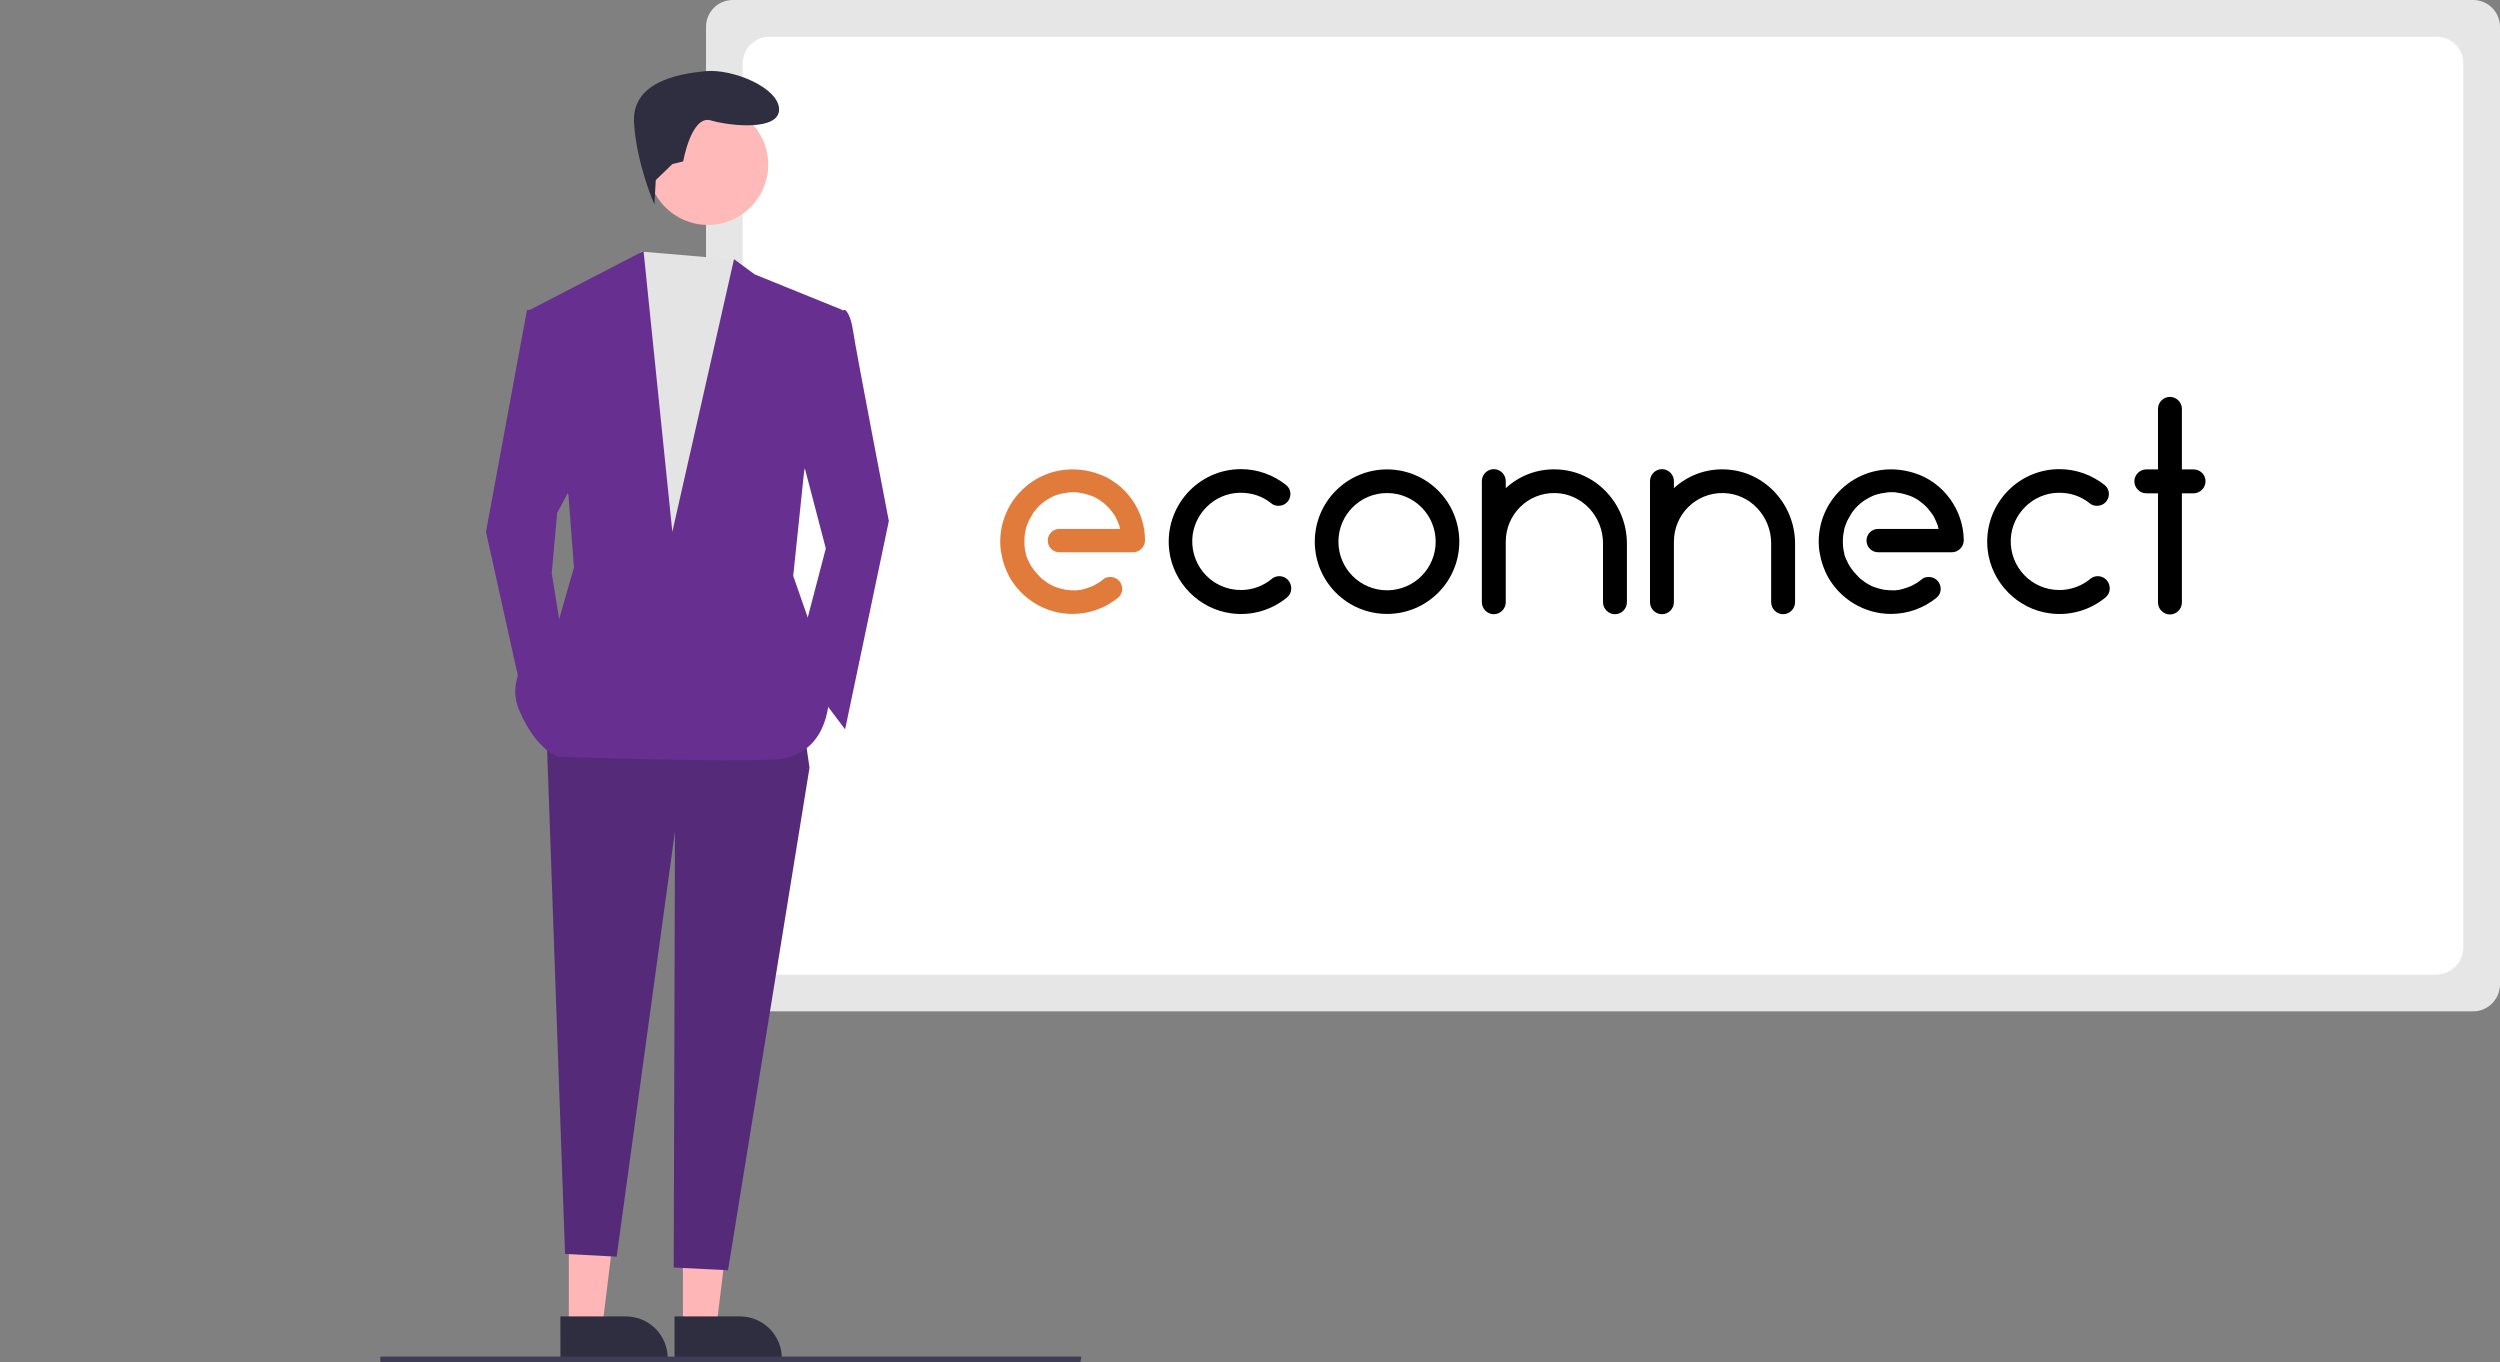 <?xml version="1.0" encoding="utf-8"?>
<!-- Generator: Adobe Illustrator 27.0.0, SVG Export Plug-In . SVG Version: 6.00 Build 0)  -->
<svg version="1.1" id="Layer_1" xmlns="http://www.w3.org/2000/svg" xmlns:xlink="http://www.w3.org/1999/xlink" x="0px" y="0px"
	 viewBox="0 0 920.3 501.5" style="enable-background:new 0 0 920.3 501.5;" xml:space="preserve">
<rect x="0" y="0" width="920.3" height="501.5" fill="#808080" stroke="none"/>
<style type="text/css">
	.st0{fill:#E6E6E6;}
	.st1{fill:#FFFFFF;}
	.st2{fill:#FFB6B6;}
	.st3{fill:#2F2E41;}
	.st4{fill:#552B79;}
	.st5{fill:#FFB9B9;}
	.st6{fill:#E4E4E4;}
	.st7{fill:#672F8F;}
	.st8{fill:#3F3D56;}
	.st9{fill:#E17B3C;}
</style>
<path class="st0" d="M910.4,372.3H269.8c-5.5,0-9.9-4.4-9.9-9.9V9.9c0-5.5,4.4-9.9,9.9-9.9h640.6c5.5,0,9.9,4.4,9.9,9.9v352.4
	C920.3,367.8,915.9,372.3,910.4,372.3z"/>
<path class="st1" d="M896.9,358.8H283.3c-5.5,0-9.9-4.4-9.9-9.9V23.4c0-5.5,4.4-9.9,9.9-9.9h613.6c5.5,0,9.9,4.4,9.9,9.9v325.4
	C906.8,354.3,902.3,358.7,896.9,358.8z"/>
<polygon class="st2" points="209.4,488.6 221.7,488.6 227.5,441.3 209.4,441.3 "/>
<path class="st3" d="M206.3,484.6l24.1,0h0c8.5,0,15.4,6.9,15.4,15.4v0.5l-39.5,0L206.3,484.6z"/>
<polygon class="st2" points="251.4,488.6 263.7,488.6 269.5,441.3 251.4,441.3 "/>
<path class="st3" d="M248.3,484.6l24.1,0h0c8.5,0,15.4,6.9,15.4,15.4v0.5l-39.5,0L248.3,484.6z"/>
<polygon class="st4" points="298,282.6 268,467.6 248,466.6 248.5,296.8 "/>
<path class="st4" d="M217.2,226.1l72.7,1l8.1,55.5l-49.5,23.2L227,462.6l-19-1l-6.9-194.1L217.2,226.1z"/>
<circle class="st5" cx="260.6" cy="60.6" r="22.2"/>
<polygon class="st6" points="271,95.6 283.9,112.1 277.8,238.2 230.4,237.2 222.3,127.2 232.4,98.9 236,92.6 "/>
<path class="st7" d="M292.9,159.5l11.1,42.4l-11.1,42.4l18.2,24.2l16.1-76.7c0,0-12.1-62.6-13.1-69.6s-3-8.1-3-8.1l-8.1,1
	L292.9,159.5z"/>
<polygon class="st7" points="212.2,175.6 205.1,188.8 203.1,211 207.2,236.2 193,259.4 178.9,195.8 194,114.1 200.1,114.1 "/>
<path class="st3" d="M241.4,66.3l-0.5,9c0,0-6.5-14.7-7.5-29.9s16.1-18.2,26.2-19.2c10.1-1,27.2,6.1,27.2,14.1s-18.2,6.1-25.2,4
	c-7.1-2-10.1,15.1-10.1,15.1l-4,1L241.4,66.3z"/>
<path class="st7" d="M296,173.6l-4,38.4l8.1,23.2l5,22.2c0,0,0,21.2-20.2,22.2c-20.2,1-78.7-1-78.7-1s-8.1-1-15.1-17.2
	s14.1-31.3,14.1-31.3l6.1-21.2l-2-26.2L195,114.1l41.9-21.7l10.6,103.4l22.7-100.4l7.6,5.6l32.3,13.1L296,173.6z"/>
<polygon class="st8" points="397.7,501.5 140,501.5 140,499.4 398.1,499.4 "/>
<g id="Layer_2_00000026865603198742956710000014615312204480192702_">
	<g id="logo_canvas">
		<g id="lo_econnect_black_rgb__orange">
			<path d="M510.6,172.8c-14.7,0-26.6,11.9-26.6,26.6c0,14.7,11.9,26.6,26.6,26.6c14.7,0,26.6-11.9,26.6-26.6
				C537.2,184.7,525.3,172.8,510.6,172.8z M510.6,217.3c-9.9,0-17.9-8-17.9-17.9s8-17.9,17.9-17.9s17.9,8,17.9,17.9
				S520.5,217.3,510.6,217.3z"/>
			<path d="M473.7,220c-5.4,4.4-12.6,6.8-20.3,5.8c-12-1.5-21.6-11.3-23-23.3c-1.8-16.1,10.7-29.8,26.4-29.8c6.3,0,12,2.2,16.6,5.8
				c3.2,2.6,1.4,7.7-2.8,7.7l0,0c-1,0-1.9-0.3-2.6-0.9c-3.2-2.6-7.2-4-11.7-3.9c-9.3,0.2-17,7.8-17.4,17.1
				c-0.4,10.3,7.7,18.7,17.9,18.7c4.4,0,8.4-1.6,11.5-4.2c0.7-0.6,1.7-0.9,2.7-0.9l0,0C475.1,212.2,476.9,217.4,473.7,220z"/>
			<path class="st9" d="M403.3,174.1c-18.3-5.7-35.1,7.9-35.1,25.3c0,1.5,0.1,2.9,0.4,4.3c0.5,3.1,1.6,6.1,3,8.7
				c4.6,8.1,13.3,13.6,23.2,13.6c6.3,0,12.1-2.2,16.7-5.9c3.2-2.6,1.3-7.7-2.8-7.7l0,0c-0.9,0-1.8,0.2-2.5,0.8c0,0,0,0,0,0
				c0,0-0.1,0-0.1,0.1c-0.4,0.3-0.8,0.6-1.2,0.9c-0.4,0.3-0.8,0.5-1.3,0.8c-0.4,0.2-0.9,0.5-1.3,0.7c0,0-0.1,0-0.1,0
				c-0.4,0.2-0.8,0.4-1.2,0.5c-0.5,0.2-1,0.3-1.5,0.5c-0.2,0.1-0.4,0.1-0.7,0.2c-0.3,0.1-0.6,0.1-0.8,0.2c-0.2,0-0.5,0.1-0.7,0.1
				h-0.1c-0.2,0-0.5,0.1-0.7,0.1c-0.2,0-0.4,0-0.6,0c-0.3,0-0.6,0-0.9,0h0c-0.5,0-1,0-1.5-0.1c-0.4,0-0.8-0.1-1.2-0.1
				c-0.3,0-0.5-0.1-0.8-0.2c-0.3,0-0.6-0.1-0.9-0.2c-0.9-0.2-1.7-0.5-2.5-0.8c-0.3-0.1-0.5-0.2-0.8-0.4c-0.4-0.2-0.9-0.4-1.3-0.7
				c-0.2-0.1-0.4-0.2-0.6-0.4c-0.2-0.1-0.5-0.3-0.7-0.5c-0.2-0.2-0.4-0.3-0.7-0.5s-0.4-0.3-0.6-0.5c-0.2-0.2-0.4-0.4-0.6-0.6
				c-1.2-1.2-2.3-2.5-3.2-3.9c-0.2-0.3-0.3-0.6-0.5-0.9c-0.1-0.1-0.2-0.3-0.2-0.4c0,0-0.1-0.1-0.1-0.2c-0.1-0.3-0.2-0.5-0.4-0.8
				c-0.1-0.2-0.2-0.4-0.3-0.7c-0.1-0.2-0.2-0.5-0.3-0.8c-0.1-0.3-0.2-0.6-0.2-0.9c0,0,0-0.1,0-0.1h0c-0.4-1.4-0.5-2.9-0.5-4.4
				c0-1.5,0.2-3,0.5-4.4h0c0.1-0.2,0.1-0.5,0.2-0.7c0-0.1,0-0.2,0.1-0.3c0.1-0.2,0.2-0.5,0.3-0.8c0.1-0.3,0.2-0.6,0.3-0.8
				c0.1-0.3,0.2-0.5,0.4-0.8c0.1-0.3,0.3-0.6,0.5-0.9c0.2-0.3,0.3-0.6,0.5-0.9c0.1-0.2,0.2-0.3,0.3-0.5c0.2-0.3,0.4-0.6,0.6-0.9
				c0,0,0-0.1,0.1-0.1c0.3-0.4,0.6-0.7,0.9-1.1c1.2-1.3,2.5-2.4,3.9-3.2c0.4-0.2,0.8-0.4,1.1-0.6c0.3-0.2,0.5-0.3,0.8-0.4
				c0.2-0.1,0.4-0.2,0.6-0.3c0.5-0.2,1-0.4,1.5-0.5c0.3-0.1,0.5-0.2,0.8-0.2c0.3-0.1,0.6-0.2,0.9-0.2c0.2-0.1,0.5-0.1,0.7-0.1
				c0.2,0,0.4-0.1,0.6-0.1c0.2,0,0.4,0,0.5-0.1c0.3,0,0.6-0.1,0.9-0.1c0.3,0,0.6,0,0.9,0h0c0.3,0,0.6,0,0.9,0c0.3,0,0.6,0,0.8,0.1
				c0.2,0,0.4,0,0.6,0.1c0.2,0,0.4,0.1,0.7,0.1c1.3,0.2,2.5,0.6,3.7,1c0.5,0.2,1.1,0.4,1.6,0.7c0.6,0.3,1.1,0.6,1.7,1l0.5,0.4
				c1.4,1,2.7,2.2,3.7,3.6c0.3,0.4,0.6,0.8,0.9,1.2c0.3,0.4,0.5,0.8,0.7,1.2c0,0,0,0,0,0c0.2,0.4,0.4,0.9,0.6,1.3
				c0.1,0.3,0.3,0.7,0.4,1l0.2,0.5c0.1,0.4,0.2,0.8,0.3,1.2c0,0,0,0.1,0,0.1H390c-2.4,0-4.3,1.9-4.3,4.3l0,0c0,2.4,1.9,4.3,4.3,4.3
				h27.1c2.4,0,4.4-2,4.4-4.4v-0.1C421.5,187.9,414.3,177.5,403.3,174.1L403.3,174.1z"/>
			<path d="M775,220c-5.4,4.4-12.6,6.8-20.3,5.8c-12-1.5-21.6-11.3-23-23.3c-1.8-16.1,10.7-29.8,26.4-29.8c6.3,0,12,2.2,16.6,5.8
				c3.2,2.6,1.4,7.7-2.8,7.7l0,0c-1,0-1.9-0.3-2.6-0.9c-3.2-2.6-7.2-4-11.7-3.9c-9.3,0.2-17,7.8-17.4,17.1
				c-0.4,10.3,7.7,18.7,17.9,18.7c4.4,0,8.4-1.6,11.5-4.2c0.7-0.6,1.7-0.9,2.7-0.9l0,0C776.4,212.2,778.2,217.4,775,220z"/>
			<path d="M598.9,200.1v21.6c0,2.4-2,4.4-4.4,4.4l0,0c-2.4,0-4.4-2-4.4-4.4V200c0-9.9-7.7-18.3-17.6-18.5
				c-10.1-0.2-18.2,7.9-18.2,17.9v22.3c0,2.4-2,4.4-4.4,4.4l0,0c-2.4,0-4.4-2-4.4-4.4v-44.6c0-2.4,2-4.4,4.4-4.4l0,0
				c2.4,0,4.4,2,4.4,4.4v2.6c4.9-4.5,11.5-7.2,18.8-6.9C587.6,173.3,598.9,185.6,598.9,200.1L598.9,200.1z"/>
			<path d="M660.8,200.1v21.6c0,2.4-2,4.4-4.4,4.4l0,0c-2.4,0-4.4-2-4.4-4.4V200c0-9.9-7.7-18.3-17.6-18.5
				c-10.1-0.2-18.2,7.9-18.2,17.9v22.3c0,2.4-2,4.4-4.4,4.4l0,0c-2.4,0-4.4-2-4.4-4.4v-44.6c0-2.4,2-4.4,4.4-4.4l0,0
				c2.4,0,4.4,2,4.4,4.4v2.6c4.9-4.5,11.5-7.2,18.8-6.9C649.5,173.3,660.8,185.6,660.8,200.1L660.8,200.1z"/>
			<path d="M811.9,177.2L811.9,177.2c0,2.4-2,4.4-4.4,4.4h-4.3v40.2c0,2.4-2,4.4-4.4,4.4l0,0c-2.4,0-4.4-2-4.4-4.4v-40.2h-4.3
				c-2.4,0-4.4-2-4.4-4.4l0,0c0-2.4,2-4.4,4.4-4.4h4.3v-22.3c0-2.4,2-4.4,4.4-4.4l0,0c2.4,0,4.4,2,4.4,4.4v22.3h4.3
				C810,172.8,811.9,174.8,811.9,177.2z"/>
			<path d="M704.6,174.1c-18.3-5.7-35.1,7.9-35.1,25.3c0,1.5,0.1,2.9,0.4,4.3c0.5,3.1,1.6,6.1,3,8.7c4.6,8.1,13.3,13.6,23.2,13.6
				c6.3,0,12.1-2.2,16.7-5.9c3.2-2.6,1.3-7.7-2.8-7.7l0,0c-0.9,0-1.8,0.2-2.5,0.8c0,0,0,0,0,0c0,0-0.1,0-0.1,0.1
				c-0.4,0.3-0.8,0.6-1.2,0.9c-0.4,0.3-0.8,0.5-1.3,0.8c-0.4,0.2-0.9,0.5-1.3,0.7c0,0-0.1,0-0.1,0c-0.4,0.2-0.8,0.4-1.2,0.5
				c-0.5,0.2-1,0.3-1.5,0.5c-0.2,0.1-0.4,0.1-0.7,0.2c-0.3,0.1-0.6,0.1-0.8,0.2c-0.2,0-0.5,0.1-0.7,0.1h-0.1c-0.2,0-0.5,0.1-0.7,0.1
				c-0.2,0-0.4,0-0.6,0c-0.3,0-0.6,0-0.9,0h0c-0.5,0-1,0-1.5-0.1c-0.4,0-0.8-0.1-1.2-0.1c-0.3,0-0.5-0.1-0.8-0.2
				c-0.3,0-0.6-0.1-0.9-0.2c-0.9-0.2-1.7-0.5-2.5-0.8c-0.3-0.1-0.5-0.2-0.8-0.4c-0.4-0.2-0.9-0.4-1.3-0.7c-0.2-0.1-0.4-0.2-0.6-0.4
				c-0.2-0.1-0.5-0.3-0.7-0.5c-0.2-0.2-0.4-0.3-0.7-0.5s-0.4-0.3-0.6-0.5s-0.4-0.4-0.6-0.6c-1.2-1.2-2.3-2.5-3.2-3.9
				c-0.2-0.3-0.3-0.6-0.5-0.9c-0.1-0.1-0.2-0.3-0.2-0.4c0,0-0.1-0.1-0.1-0.2c-0.1-0.3-0.2-0.5-0.4-0.8c-0.1-0.2-0.2-0.4-0.3-0.7
				c-0.1-0.2-0.2-0.5-0.3-0.8c-0.1-0.3-0.2-0.6-0.2-0.9c0,0,0-0.1,0-0.1h0c-0.4-1.4-0.5-2.9-0.5-4.4c0-1.5,0.2-3,0.5-4.4h0
				c0.1-0.2,0.1-0.5,0.2-0.7c0-0.1,0-0.2,0.1-0.3c0.1-0.2,0.2-0.5,0.3-0.8c0.1-0.3,0.2-0.6,0.3-0.8c0.1-0.3,0.2-0.5,0.4-0.8
				c0.1-0.3,0.3-0.6,0.5-0.9c0.2-0.3,0.3-0.6,0.5-0.9c0.1-0.2,0.2-0.3,0.3-0.5c0.2-0.3,0.4-0.6,0.6-0.9c0,0,0-0.1,0.1-0.1
				c0.3-0.4,0.6-0.7,0.9-1.1c1.2-1.3,2.5-2.4,3.9-3.2c0.4-0.2,0.8-0.4,1.1-0.6c0.3-0.2,0.5-0.3,0.8-0.4c0.2-0.1,0.4-0.2,0.6-0.3
				c0.5-0.2,1-0.4,1.5-0.5c0.3-0.1,0.5-0.2,0.8-0.2c0.3-0.1,0.6-0.2,0.9-0.2c0.2-0.1,0.5-0.1,0.7-0.1c0.2,0,0.4-0.1,0.6-0.1
				c0.2,0,0.4,0,0.5-0.1c0.3,0,0.6-0.1,0.9-0.1c0.3,0,0.6,0,0.9,0h0c0.3,0,0.6,0,0.9,0c0.3,0,0.6,0,0.8,0.1c0.2,0,0.4,0,0.6,0.1
				c0.2,0,0.4,0.1,0.7,0.1c1.3,0.2,2.5,0.6,3.7,1c0.5,0.2,1.1,0.4,1.6,0.7c0.6,0.3,1.1,0.6,1.7,1l0.5,0.4c1.4,1,2.7,2.2,3.7,3.6
				c0.3,0.4,0.6,0.8,0.9,1.2c0.3,0.4,0.5,0.8,0.7,1.2c0,0,0,0,0,0c0.2,0.4,0.4,0.9,0.6,1.3c0.1,0.3,0.3,0.7,0.4,1l0.2,0.5
				c0.1,0.4,0.2,0.8,0.3,1.2c0,0,0,0.1,0,0.1h-22.2c-2.4,0-4.3,1.9-4.3,4.3l0,0c0,2.4,1.9,4.3,4.3,4.3h27.1c2.4,0,4.4-2,4.4-4.4
				v-0.1C722.8,187.9,715.6,177.5,704.6,174.1L704.6,174.1z"/>
		</g>
	</g>
</g>
</svg>
